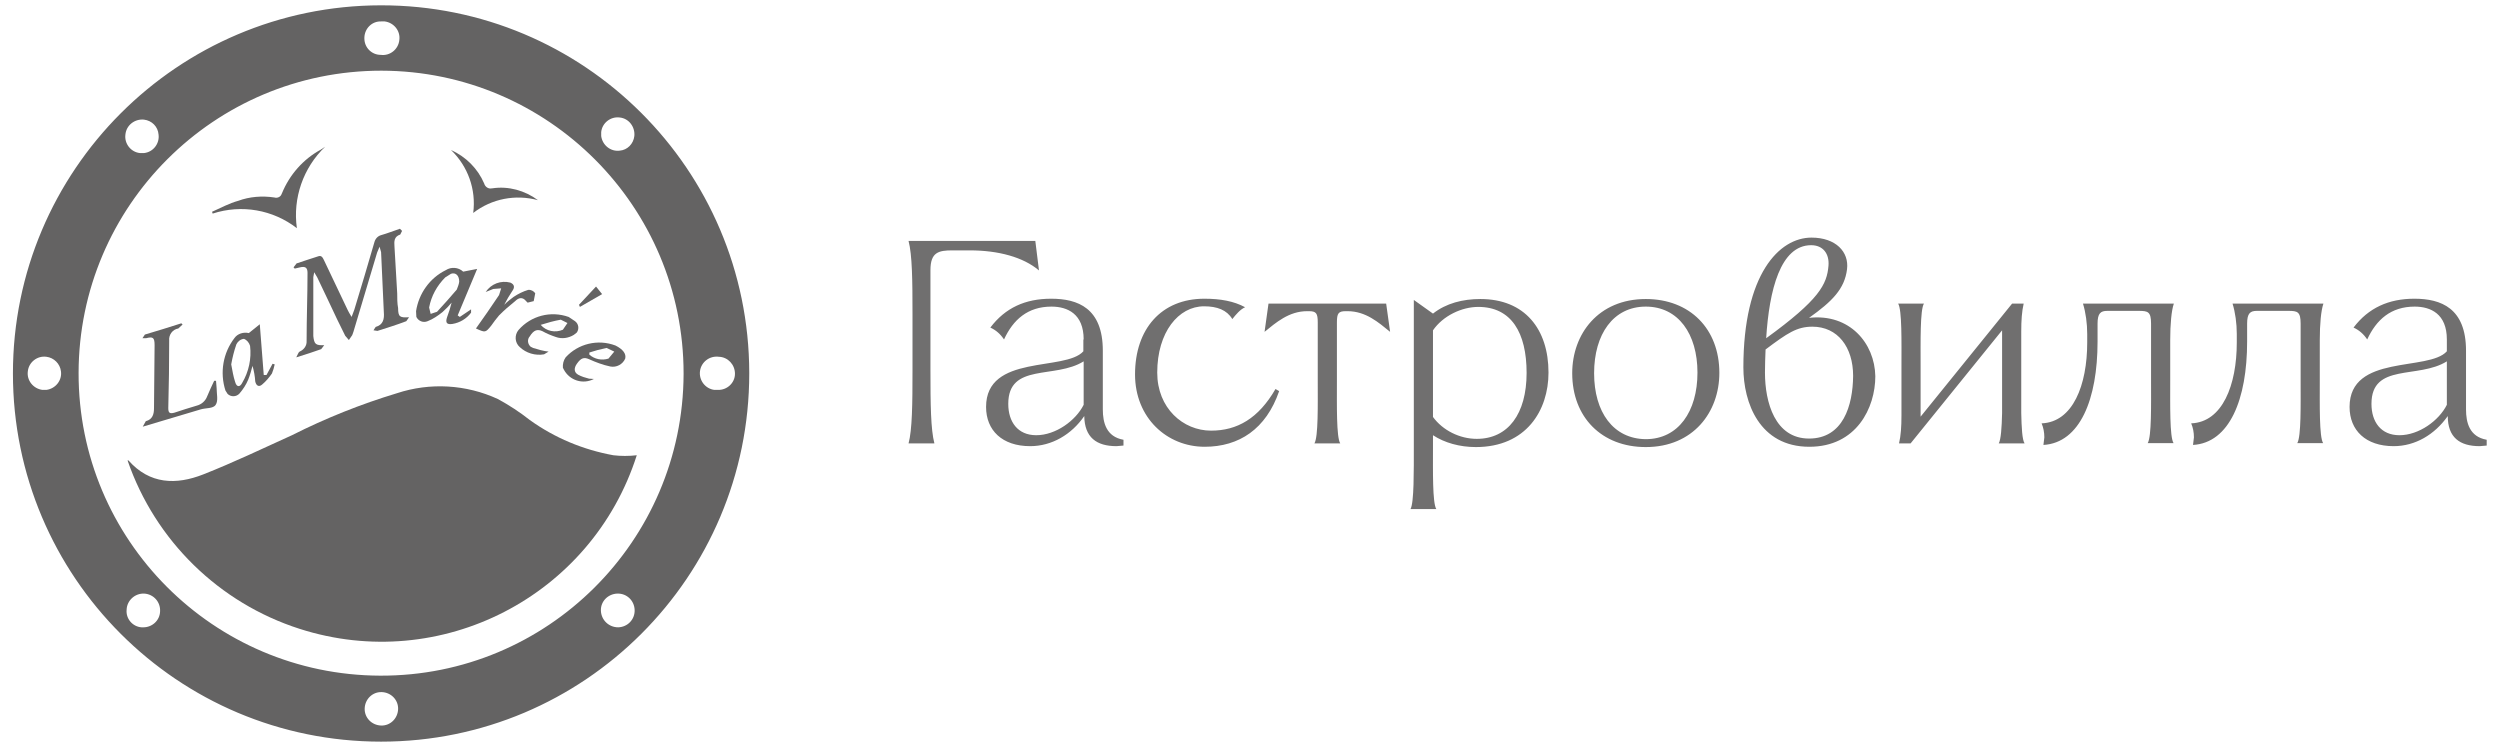 <?xml version="1.0" encoding="UTF-8"?> <svg xmlns="http://www.w3.org/2000/svg" width="140" height="42" viewBox="0 0 140 42" fill="none"><path d="M41.958 20.915C41.958 32.304 32.714 41.532 21.341 41.532C9.952 41.532 0.724 32.304 0.724 20.915C0.724 9.542 9.951 0.315 21.324 0.298C32.697 0.281 41.941 9.491 41.958 20.881V20.915ZM38.281 20.915C38.281 11.568 30.705 3.975 21.358 3.958C11.995 3.958 4.418 11.534 4.401 20.881C4.384 30.227 11.943 37.803 21.29 37.837C30.654 37.871 38.247 30.296 38.281 20.949V20.915ZM8.062 6.699C7.551 6.648 7.074 7.006 7.023 7.533C6.955 8.044 7.33 8.521 7.84 8.572H8.062C8.573 8.521 8.947 8.044 8.879 7.533C8.845 7.091 8.504 6.75 8.062 6.699ZM34.62 35.13C35.148 35.114 35.557 34.688 35.54 34.16C35.523 33.632 35.097 33.224 34.569 33.241C34.059 33.258 33.633 33.666 33.65 34.194C33.667 34.722 34.093 35.13 34.62 35.13ZM7.994 35.13C8.504 35.148 8.947 34.756 8.964 34.245C8.998 33.718 8.607 33.275 8.079 33.241H8.062C7.551 33.224 7.108 33.632 7.091 34.143C7.04 34.654 7.432 35.096 7.926 35.13H7.994ZM41.158 20.932C41.158 20.421 40.766 19.995 40.256 19.979C39.745 19.91 39.268 20.268 39.2 20.779C39.132 21.289 39.489 21.766 40 21.834H40.205C40.715 21.851 41.158 21.443 41.158 20.932ZM2.597 19.979C2.086 19.91 1.609 20.285 1.558 20.796C1.49 21.306 1.865 21.766 2.375 21.834H2.597C3.108 21.766 3.482 21.306 3.414 20.796C3.363 20.37 3.022 20.03 2.597 19.979ZM21.341 1.2C20.83 1.183 20.422 1.592 20.405 2.103V2.154C20.405 2.664 20.813 3.073 21.324 3.073C21.835 3.141 22.311 2.766 22.363 2.239C22.431 1.728 22.056 1.268 21.545 1.2H21.324H21.341ZM35.523 7.619C35.574 7.108 35.216 6.631 34.706 6.58C34.195 6.512 33.718 6.886 33.667 7.397V7.619C33.735 8.129 34.195 8.504 34.706 8.436C35.131 8.402 35.472 8.061 35.523 7.619ZM21.341 40.63C21.852 40.647 22.277 40.238 22.294 39.71C22.311 39.2 21.903 38.774 21.375 38.757C20.864 38.74 20.439 39.148 20.422 39.676C20.405 40.187 20.813 40.612 21.341 40.63Z" fill="#646363"></path><path d="M35.659 25.494C33.139 33.394 24.678 37.752 16.779 35.215C12.267 33.768 8.692 30.278 7.143 25.784H7.194C8.385 27.129 9.867 27.163 11.382 26.567C13.067 25.903 14.702 25.12 16.353 24.371C18.243 23.417 20.201 22.634 22.227 22.021C24.082 21.408 26.108 21.527 27.879 22.345C28.509 22.685 29.105 23.077 29.666 23.519C31.062 24.524 32.663 25.188 34.348 25.494C34.774 25.545 35.216 25.545 35.659 25.494Z" fill="#646363"></path><path d="M22.516 12.93L22.414 13.134C22.056 13.253 22.073 13.526 22.09 13.798C22.141 14.683 22.192 15.552 22.244 16.437C22.244 16.709 22.243 16.982 22.294 17.254C22.294 17.748 22.397 17.799 22.907 17.765L22.754 17.986C22.226 18.19 21.665 18.361 21.137 18.531L20.916 18.497L21.035 18.309C21.46 18.19 21.528 17.867 21.494 17.475C21.443 16.352 21.392 15.245 21.341 14.121L21.256 13.815L21.12 14.139L19.792 18.582L19.724 18.769L19.537 19.042L19.332 18.803C19.026 18.19 18.719 17.561 18.43 16.93C18.209 16.471 17.987 15.994 17.766 15.534L17.596 15.245L17.545 15.518V18.565V18.82C17.596 19.28 17.681 19.348 18.157 19.331L17.987 19.552C17.562 19.706 17.136 19.842 16.591 20.012C16.676 19.859 16.71 19.723 16.779 19.689C17.017 19.586 17.187 19.365 17.17 19.093C17.17 17.816 17.221 16.539 17.221 15.279C17.221 14.973 17.085 14.905 16.796 14.973L16.506 15.041L16.438 14.973L16.608 14.751C17 14.615 17.391 14.496 17.8 14.36C18.004 14.275 18.072 14.428 18.14 14.564C18.583 15.501 19.026 16.437 19.468 17.356C19.52 17.458 19.571 17.561 19.69 17.748C19.758 17.543 19.809 17.458 19.843 17.339C20.218 16.096 20.609 14.819 20.967 13.56C21.018 13.372 21.154 13.219 21.341 13.168C21.699 13.066 22.039 12.93 22.397 12.81L22.516 12.93Z" fill="#646363"></path><path d="M7.977 18.94L8.113 18.735C8.794 18.531 9.475 18.327 10.156 18.105L10.224 18.174L9.985 18.395C9.662 18.446 9.441 18.752 9.475 19.076C9.475 20.319 9.458 21.578 9.424 22.855C9.424 23.128 9.509 23.179 9.764 23.111C10.173 22.975 10.598 22.838 11.007 22.719C11.279 22.651 11.501 22.464 11.603 22.191C11.722 21.902 11.858 21.613 11.994 21.323H12.097L12.131 21.732C12.131 22.055 12.233 22.447 12.079 22.668C11.943 22.889 11.535 22.838 11.245 22.924L7.994 23.894L8.164 23.587C8.555 23.485 8.624 23.179 8.624 22.855C8.624 21.681 8.657 20.506 8.657 19.331C8.657 18.906 8.572 18.837 8.181 18.94H8.011H7.977Z" fill="#646363"></path><path d="M18.208 8.216C16.982 9.391 16.387 11.093 16.625 12.778C15.28 11.74 13.526 11.434 11.909 11.961L11.875 11.859C12.369 11.638 12.845 11.382 13.339 11.246C13.986 11.008 14.684 10.957 15.365 11.059C15.535 11.11 15.723 11.025 15.774 10.855L15.791 10.821C16.216 9.782 16.982 8.914 17.953 8.386L18.208 8.216Z" fill="#646363"></path><path d="M25.938 15.212L26.721 15.059L25.631 17.663L25.75 17.748L26.38 17.323V17.51C26.125 17.851 25.75 18.072 25.342 18.14C25.018 18.191 24.933 18.072 25.035 17.765C25.137 17.493 25.223 17.221 25.291 16.948C25.137 17.136 24.967 17.306 24.78 17.476C24.525 17.68 24.252 17.868 23.946 17.987C23.707 18.089 23.435 17.987 23.316 17.748L23.299 17.425C23.452 16.438 24.065 15.569 24.967 15.127C25.257 14.939 25.665 14.956 25.938 15.212ZM25.716 15.774C25.716 15.416 25.512 15.246 25.257 15.331L24.933 15.535C24.474 15.995 24.15 16.574 24.031 17.221L24.116 17.578L24.474 17.459C24.848 17.05 25.223 16.642 25.58 16.216C25.631 16.08 25.699 15.927 25.716 15.774Z" fill="#646363"></path><path d="M13.935 18.652L14.548 18.158L14.77 21.001H14.923L15.263 20.371L15.383 20.405C15.348 20.576 15.297 20.746 15.229 20.916C15.076 21.137 14.889 21.359 14.685 21.529C14.497 21.699 14.344 21.597 14.293 21.359C14.276 21.069 14.225 20.78 14.14 20.491C14.072 20.746 14.004 21.001 13.901 21.257C13.782 21.546 13.612 21.802 13.408 22.04C13.238 22.227 12.931 22.244 12.744 22.057L12.625 21.87C12.301 20.865 12.488 19.759 13.135 18.924C13.306 18.686 13.629 18.584 13.935 18.652ZM12.948 20.405C13.016 20.763 13.067 21.087 13.169 21.393C13.255 21.699 13.442 21.682 13.561 21.444C13.935 20.814 14.089 20.082 14.004 19.367C13.953 19.197 13.833 19.044 13.663 18.975C13.476 18.992 13.322 19.112 13.237 19.282C13.101 19.673 13.016 20.031 12.948 20.405Z" fill="#646363"></path><path d="M30.126 11.21C28.866 10.87 27.538 11.125 26.5 11.925C26.67 10.615 26.21 9.321 25.257 8.401C26.091 8.776 26.755 9.44 27.113 10.274C27.164 10.461 27.351 10.598 27.555 10.546H27.572C28.474 10.41 29.394 10.666 30.126 11.21Z" fill="#646363"></path><path d="M33.258 21.222C32.645 21.545 31.896 21.307 31.573 20.694L31.522 20.592C31.505 20.388 31.556 20.183 31.675 20.013C32.373 19.247 33.48 18.975 34.467 19.349C34.876 19.553 35.08 19.809 35.012 20.081C34.876 20.405 34.518 20.592 34.178 20.524C33.769 20.439 33.361 20.285 32.986 20.115C32.714 19.996 32.543 20.03 32.305 20.371C32.135 20.609 32.135 20.847 32.373 20.983C32.56 21.086 32.782 21.154 32.986 21.205L33.258 21.222ZM33.003 19.741V19.86C33.292 20.115 33.701 20.2 34.075 20.081L34.399 19.69L33.973 19.485C33.633 19.553 33.309 19.639 33.003 19.741Z" fill="#646363"></path><path d="M30.722 19.69L30.466 19.843C29.973 19.928 29.462 19.775 29.104 19.434C28.832 19.196 28.798 18.77 29.036 18.481C29.734 17.681 30.841 17.391 31.845 17.749L32.203 17.987C32.407 18.14 32.441 18.413 32.305 18.617L32.135 18.753C31.828 18.941 31.454 18.992 31.13 18.872C30.875 18.787 30.62 18.685 30.381 18.549C30.092 18.413 29.888 18.481 29.666 18.838C29.513 19.009 29.547 19.264 29.717 19.417L29.854 19.485C30.126 19.57 30.415 19.656 30.722 19.69ZM30.279 18.192C30.586 18.549 31.096 18.651 31.522 18.464L31.777 18.089L31.403 17.902C31.028 17.97 30.654 18.072 30.279 18.192Z" fill="#646363"></path><path d="M26.653 18.395C27.096 17.783 27.521 17.153 27.947 16.523L28.066 16.148L27.623 16.182L27.198 16.352C27.504 15.893 28.049 15.689 28.577 15.825C28.815 15.927 28.832 16.097 28.696 16.284C28.526 16.54 28.372 16.795 28.236 17.068C28.406 16.897 28.577 16.761 28.764 16.625C29.019 16.455 29.292 16.319 29.581 16.233C29.734 16.216 29.888 16.302 29.973 16.421L29.888 16.863L29.547 16.948L29.462 16.863C29.258 16.608 29.036 16.676 28.849 16.863C28.526 17.119 28.236 17.374 27.947 17.663C27.794 17.851 27.64 18.038 27.504 18.242C27.181 18.634 27.181 18.634 26.653 18.395Z" fill="#646363"></path><path d="M32.424 17.067L32.475 17.187L33.718 16.471L33.378 16.046L32.424 17.067Z" fill="#646363"></path><path d="M95.058 20.865C95.058 18.703 93.986 17.17 92.164 17.17C90.342 17.17 89.27 18.72 89.27 20.899C89.27 23.078 90.342 24.576 92.164 24.593C93.986 24.593 95.058 23.044 95.058 20.865ZM88.044 20.899C88.044 18.703 89.508 16.745 92.164 16.745C94.632 16.745 96.284 18.413 96.284 20.882C96.284 23.078 94.82 25.036 92.164 25.036C89.695 25.036 88.044 23.367 88.044 20.899ZM71.632 21.903C70.9 24.031 69.385 25.019 67.461 25.019C65.35 25.019 63.562 23.401 63.562 20.967C63.562 18.43 65.027 16.728 67.444 16.728C68.346 16.728 69.095 16.864 69.725 17.204C69.436 17.34 69.215 17.613 69.01 17.868C68.704 17.358 68.159 17.153 67.427 17.153C65.997 17.153 64.805 18.6 64.805 20.865C64.805 22.857 66.252 24.116 67.819 24.116C69.283 24.116 70.474 23.435 71.428 21.784L71.632 21.903ZM58.183 15.144C57.297 14.395 55.901 14.021 54.301 14.021H53.331C52.564 14.021 52.105 14.123 52.105 15.127V20.711C52.105 22.652 52.122 24.048 52.326 24.831H50.879C51.083 24.065 51.1 22.652 51.1 20.711V17.613C51.1 15.672 51.083 14.276 50.879 13.493H57.978L58.183 15.144ZM137.024 20.235C135.424 21.239 132.802 20.303 132.802 22.618C132.802 23.623 133.33 24.372 134.368 24.372C135.458 24.372 136.582 23.555 137.024 22.669V20.235ZM137.024 19.009C137.024 17.579 136.122 17.17 135.22 17.17C133.892 17.17 133.075 17.902 132.564 19.009C132.359 18.703 132.104 18.481 131.798 18.345C132.632 17.238 133.773 16.728 135.203 16.728C136.701 16.728 138.097 17.255 138.097 19.639V22.925C138.097 23.657 138.284 24.457 139.255 24.627V24.951L138.863 24.985C137.739 24.985 137.075 24.491 137.075 23.299C136.343 24.338 135.254 24.985 134.045 24.985C132.479 24.985 131.576 24.099 131.576 22.788C131.576 19.809 136.003 20.814 137.024 19.673V19.009ZM126.384 17.409C126.009 17.409 125.839 17.545 125.839 18.124V19.128C125.839 22.363 124.852 24.797 122.809 24.917L122.86 24.491C122.86 24.218 122.809 23.946 122.706 23.708C124.46 23.64 125.26 21.563 125.26 19.179V18.703C125.26 18.107 125.175 17.494 125.022 17H130.112C129.976 17.392 129.908 18.158 129.908 19.043V21.29C129.908 22.652 129.874 24.474 130.095 24.814H128.648C128.869 24.457 128.835 22.652 128.835 21.29V18.124C128.835 17.46 128.665 17.409 128.154 17.409H126.384ZM118.008 17.409C117.633 17.409 117.463 17.545 117.463 18.124V19.128C117.463 22.363 116.475 24.797 114.432 24.917L114.483 24.491C114.483 24.218 114.432 23.946 114.33 23.708C116.084 23.64 116.884 21.563 116.884 19.179V18.703C116.884 18.107 116.799 17.494 116.646 17H121.736C121.6 17.392 121.532 18.158 121.532 19.043V21.29C121.532 22.652 121.498 24.474 121.719 24.814H120.272C120.493 24.457 120.459 22.652 120.459 21.29V18.124C120.459 17.46 120.289 17.409 119.778 17.409H118.008ZM107.554 20.524V23.333L112.679 17H113.326C113.224 17.443 113.19 17.936 113.19 18.566V23.129C113.207 23.929 113.241 24.627 113.377 24.831H111.93C112.049 24.627 112.1 23.946 112.117 23.129V18.498L106.993 24.831H106.346C106.448 24.389 106.482 23.895 106.482 23.265V20.524C106.482 19.162 106.516 17.34 106.295 17H107.742C107.52 17.34 107.554 19.162 107.554 20.524ZM82.783 17.187C81.864 17.187 80.808 17.681 80.247 18.498V23.35C80.791 24.099 81.745 24.576 82.698 24.576C84.452 24.576 85.49 23.18 85.49 20.882C85.49 18.634 84.639 17.187 82.783 17.187ZM79.174 24.985V16.796L80.247 17.562C80.979 16.983 81.915 16.745 82.903 16.745C85.388 16.745 86.716 18.43 86.716 20.865C86.716 22.976 85.473 25.036 82.647 25.036C81.745 25.036 80.894 24.797 80.247 24.372V24.985C80.247 26.347 80.213 28.168 80.434 28.509H78.987C79.191 28.168 79.174 26.347 79.174 24.985ZM77.625 17L77.846 18.583C77.199 18.056 76.484 17.426 75.463 17.426H75.361C74.952 17.426 74.867 17.545 74.867 18.056V21.307C74.867 22.669 74.833 24.491 75.054 24.831H73.607C73.828 24.474 73.794 22.669 73.794 21.307V18.056C73.794 17.545 73.709 17.426 73.301 17.426H73.198C72.177 17.426 71.445 18.073 70.815 18.583L71.036 17H77.625ZM60.685 20.235C59.085 21.239 56.463 20.303 56.463 22.618C56.463 23.623 56.991 24.372 58.029 24.372C59.119 24.372 60.242 23.555 60.685 22.669V20.235ZM60.685 19.009C60.685 17.579 59.783 17.17 58.881 17.17C57.553 17.17 56.735 17.902 56.225 19.009C56.02 18.703 55.765 18.481 55.459 18.345C56.293 17.238 57.416 16.728 58.864 16.728C60.362 16.728 61.758 17.255 61.758 19.639V22.925C61.758 23.657 61.945 24.457 62.915 24.627V24.951L62.524 24.985C61.4 24.985 60.736 24.491 60.719 23.299C60.004 24.338 58.898 24.985 57.689 24.985C56.123 24.985 55.22 24.099 55.22 22.788C55.22 19.809 59.647 20.814 60.668 19.673V19.009H60.685ZM101.306 24.559C99.4 24.559 98.838 22.533 98.838 20.865C98.838 20.439 98.855 19.996 98.872 19.571C100.097 18.651 100.625 18.294 101.494 18.294C102.907 18.294 103.775 19.435 103.775 21.052C103.758 22.72 103.213 24.559 101.306 24.559ZM101.425 13.731C102.089 13.731 102.447 14.208 102.396 14.872C102.311 15.928 101.885 16.779 98.906 18.941C99.076 16.234 99.706 13.731 101.425 13.731ZM101.306 17.8C102.6 16.881 103.298 16.183 103.434 15.076C103.554 14.106 102.804 13.306 101.442 13.306C99.638 13.306 97.629 15.349 97.629 20.575C97.629 22.55 98.531 25.019 101.323 25.019C103.962 25.019 105.018 22.84 105.018 21.069C104.984 19.213 103.571 17.545 101.306 17.8Z" fill="#706F6F"></path></svg> 